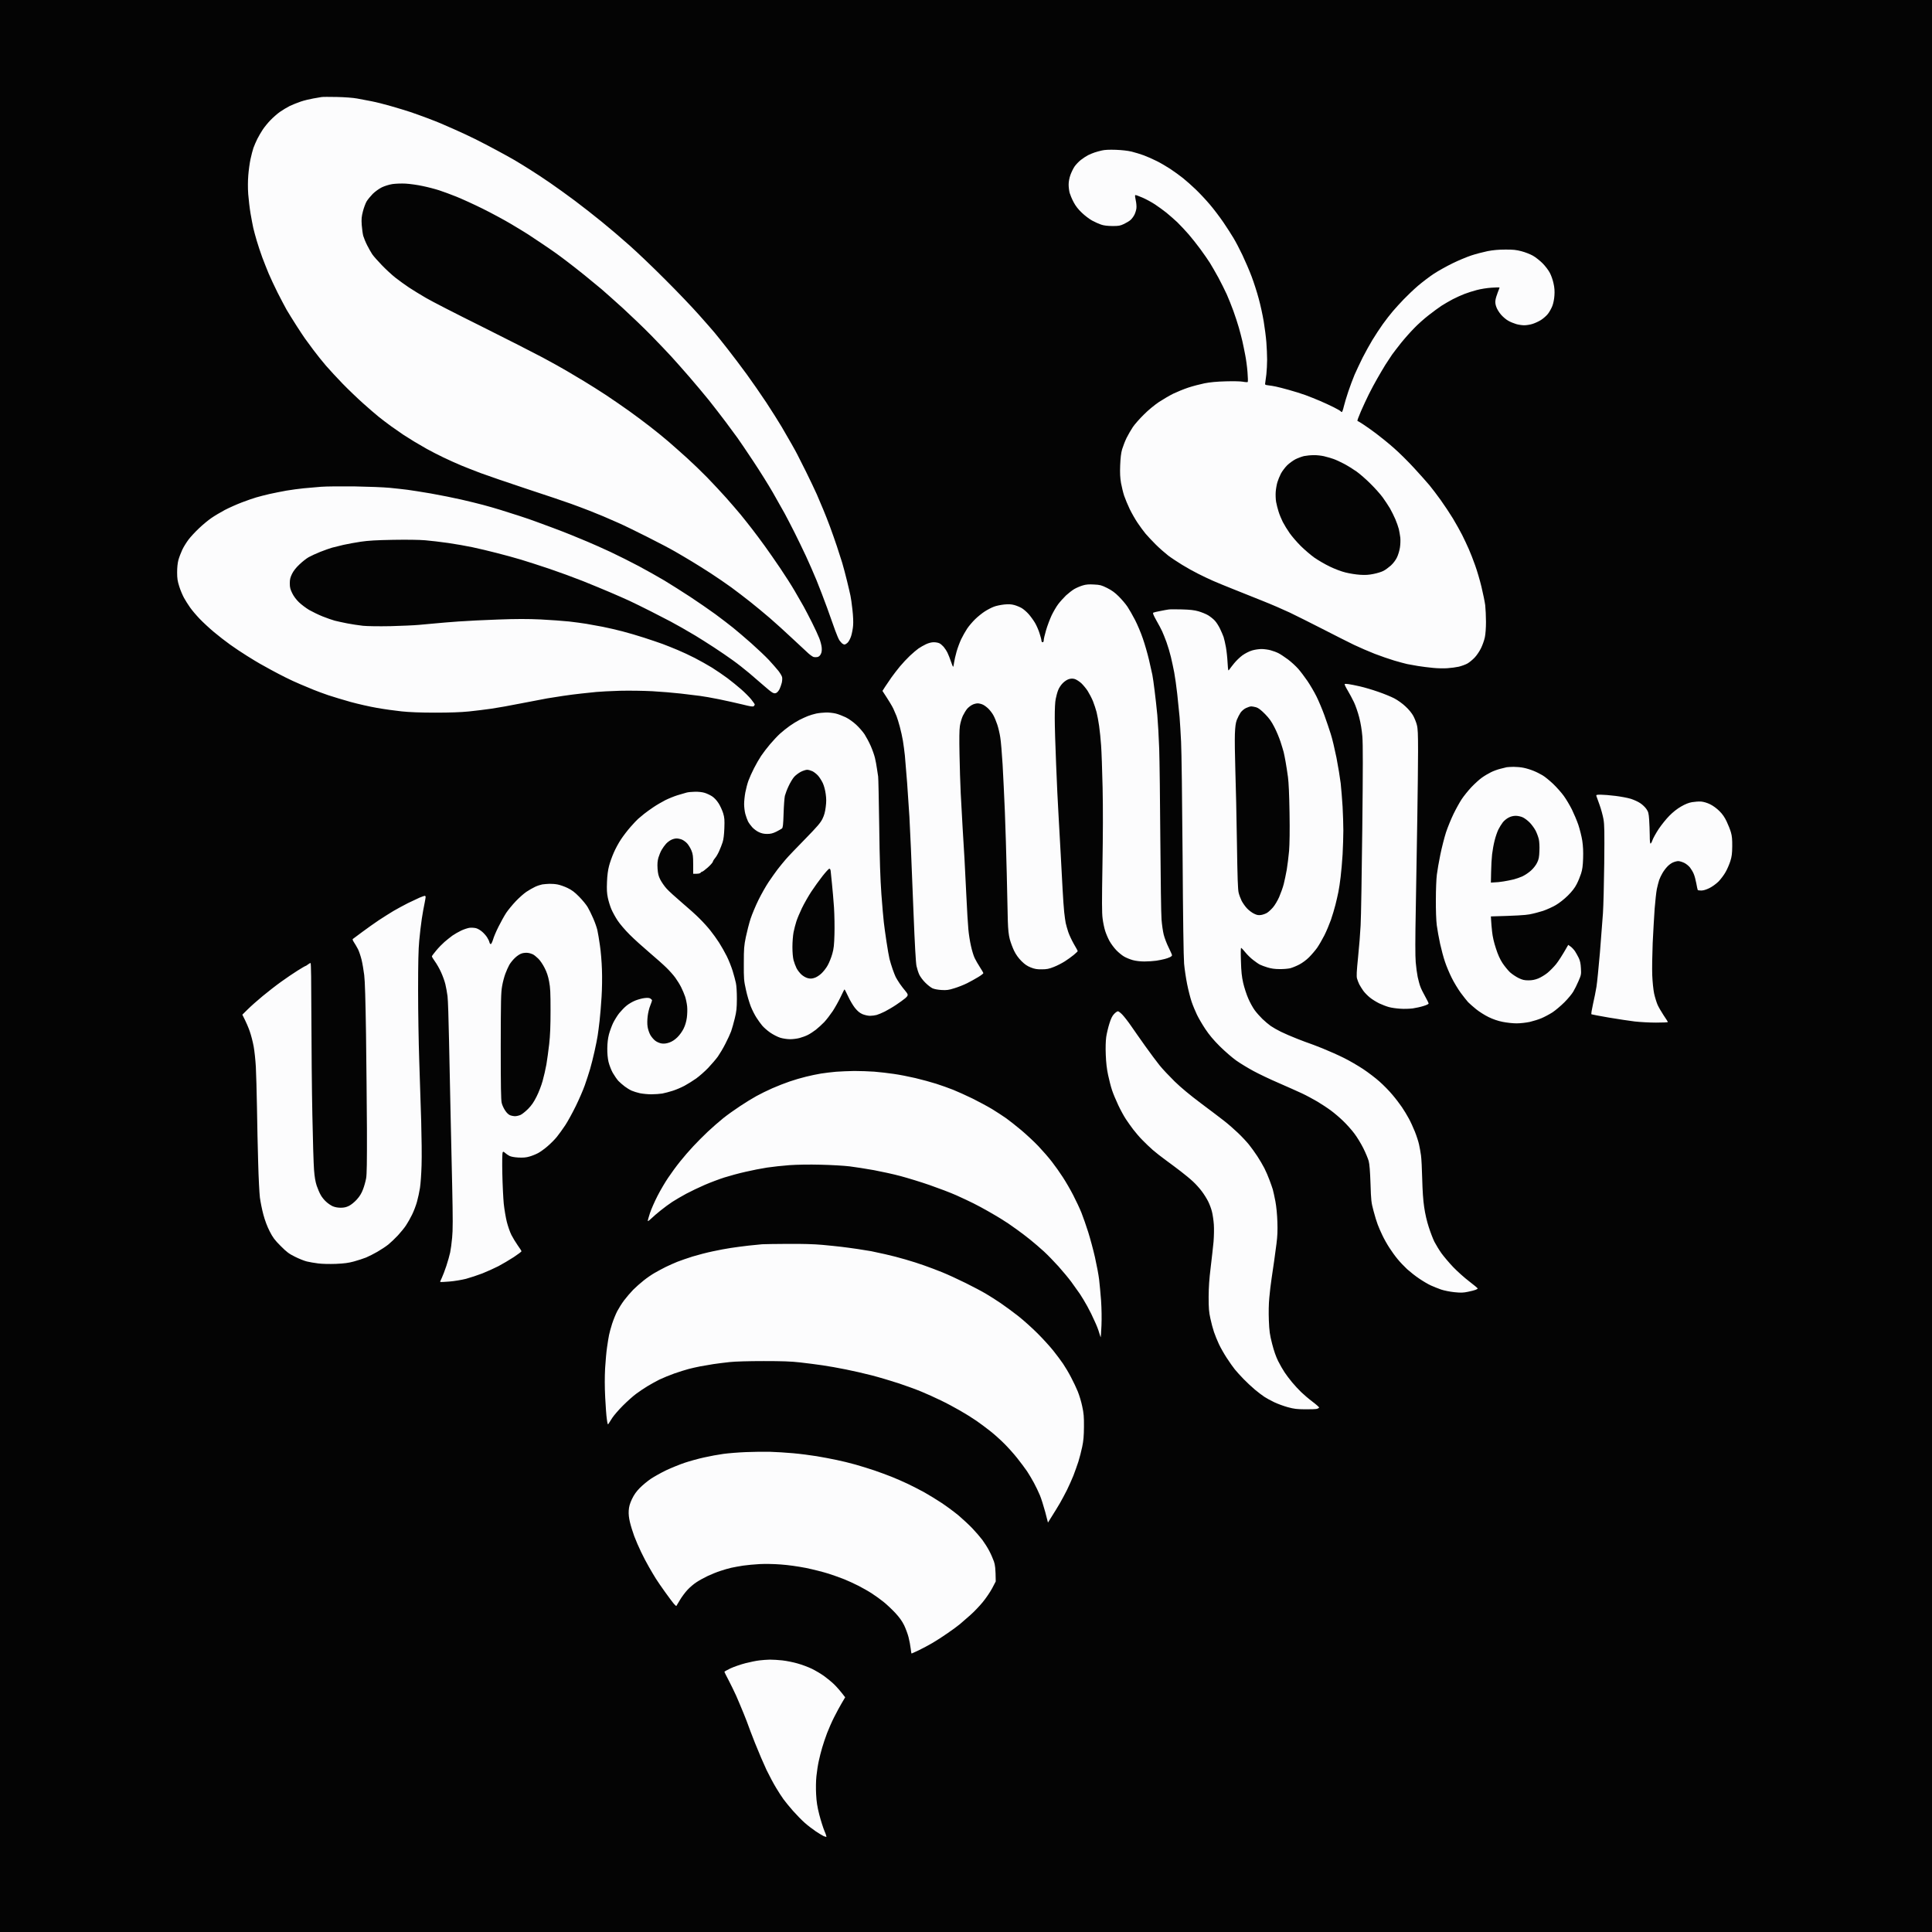 <svg version="1.2" xmlns="http://www.w3.org/2000/svg" viewBox="0 0 2560 2560" width="2560" height="2560">
	<rect x="0" y="0" width="2560" height="2560" fill="#808080" stroke="none"/>
	<title>upsampler - 2025-05-10T022443</title>
	<style>
		.s0 { fill: #040404 } 
		.s1 { fill: #fcfcfd } 
	</style>
	<g id="Background">
		<path id="Path 0" class="s0" d="m0 1280v1280h2560v-2560h-2560z"/>
		<path id="Path 1" fill-rule="evenodd" class="s1" d="m446.5 128.5c10 0.2 21.8 1.1 26.5 2 4.7 0.8 13.2 2.4 19 3.6 5.8 1.1 17.5 4 26 6.5 8.5 2.4 20.2 6 26 7.9 5.8 2 15.9 5.6 22.5 8.1 6.6 2.5 14.5 5.6 17.5 6.9 3 1.3 11.4 4.9 18.5 8.1 7.1 3.1 19.3 8.8 27 12.6 7.7 3.9 20.8 10.6 29 15.1 8.3 4.4 18.8 10.3 23.5 13 4.7 2.8 13.9 8.4 20.5 12.6 6.6 4.1 18.5 12 26.5 17.5 8 5.5 22.6 16 32.5 23.4 9.9 7.4 26.1 20.1 35.9 28.1 9.9 8 26.3 22 36.5 31.1 10.2 9 31.7 29.5 47.6 45.5 16 15.9 36 36.9 44.5 46.5 8.6 9.6 17.8 20.2 20.6 23.5 2.8 3.3 10.7 13.2 17.6 22 6.9 8.8 18.3 23.9 25.3 33.5 7 9.6 18.7 26.5 26 37.5 7.2 11 16.3 25.4 20.2 32 3.9 6.6 9.7 16.7 13 22.5 3.3 5.8 6.8 12.1 7.7 14 1 1.9 6.2 12.3 11.6 23 5.3 10.7 11.7 24.2 14.3 30 2.5 5.8 6.4 14.9 8.6 20.3 2.3 5.3 6.3 15.7 9 22.9 2.7 7.3 6.7 18.7 8.9 25.3 2.2 6.6 5.4 16.5 7.1 22 1.6 5.5 4.6 16.5 6.5 24.5 1.9 8 4 16.6 4.5 19.3 0.6 2.6 1.8 10.9 2.6 18.4 1 8.7 1.3 16.6 0.9 21.3-0.3 4.1-1.5 10.2-2.5 13.5-1 3.3-3 7.2-4.5 8.8-1.5 1.5-3.4 2.7-4.3 2.7-0.9 0-2.3-0.6-3.1-1.3-0.9-0.7-2.5-2.6-3.7-4.2-1.1-1.6-3.6-7.5-5.6-13-1.9-5.5-6.8-19-10.7-30-4-11-10.3-27.4-14-36.5-3.8-9.1-10-23.5-14-32-4-8.5-10.7-22.5-15-31-4.3-8.5-10.2-20-13.2-25.5-3-5.5-10.1-18.1-15.8-28-5.7-9.9-17.5-28.8-26.3-42-8.8-13.2-18-26.9-20.6-30.4-2.5-3.4-9.5-12.9-15.5-21-6-8-16-20.9-22.1-28.6-6.2-7.7-17.9-21.6-26-31-8.1-9.4-18.9-21.5-23.9-27-5-5.5-17-18-26.6-27.9-9.6-9.8-26.5-26-37.4-36-11-9.9-23.8-21.4-28.5-25.4-4.7-4-14.9-12.3-22.6-18.6-7.7-6.2-18.5-14.7-24-18.8-5.5-4.2-12.3-9.2-15-11.1-2.8-2-10.6-7.4-17.5-12-6.9-4.6-15.2-10.2-18.5-12.3-3.3-2.1-13.4-8.3-22.5-13.7-9.1-5.4-26-14.5-37.5-20.2-11.5-5.7-27.1-12.8-34.5-15.8-7.4-3-17.8-6.8-23-8.5-5.2-1.7-15.1-4.3-22-5.7-6.9-1.5-17-2.9-22.5-3.2-5.5-0.3-13.4 0-17.5 0.6-4.4 0.7-10.2 2.5-14 4.3-3.8 1.9-8.8 5.5-12.1 8.7-3 3.1-6.7 7.6-8.2 10.1-1.4 2.5-3.6 8.3-4.8 13-1.8 7-2.1 10.1-1.6 18 0.4 5.2 1.3 11.8 2 14.5 0.8 2.7 3.1 8.4 5.2 12.5 2.1 4.1 5.1 9.5 6.8 12 1.7 2.5 7.4 8.9 12.7 14.4 5.2 5.4 13.3 12.9 18 16.6 4.7 3.7 12.8 9.5 18 13 5.2 3.4 15.4 9.7 22.5 13.8 7.1 4.2 40.2 21.2 73.5 37.7 33.3 16.6 69.7 35.2 81 41.2 11.3 6.1 25.5 13.9 31.5 17.5 6 3.5 16.9 10 24 14.3 7.1 4.3 20 12.4 28.5 18 8.5 5.7 22.3 15.1 30.5 21 8.2 5.9 20.9 15.3 28 20.9 7.1 5.5 18 14.3 24 19.5 6 5.2 17.1 15 24.5 21.7 7.4 6.7 19.6 18.4 27 26 7.5 7.7 18.7 19.8 25.1 26.9 6.3 7.1 14.8 17 19 22 4.1 5 11 13.7 15.4 19.4 4.4 5.7 12 15.8 16.8 22.5 4.8 6.6 14.1 20 20.6 29.6 6.5 9.6 15.1 23.1 19.1 30 4 6.9 9.3 16.1 11.8 20.5 2.4 4.4 7.5 14.1 11.2 21.5 3.7 7.4 8 16.6 9.5 20.5 1.6 3.9 3 9.5 3.3 12.5 0.3 3.8 0 6.5-1.2 8.7-1 2.1-2.6 3.5-4.4 3.9-1.5 0.3-3.7 0.3-5 0-1.2-0.3-4.4-2.5-7.1-4.9-2.6-2.3-12.2-11.2-21.2-19.7-9-8.5-22.5-20.7-29.9-27.1-7.4-6.4-19.1-16-26-21.5-6.9-5.5-18.1-14-25-19.1-6.9-5-19-13.3-27-18.5-8-5.2-19.5-12.4-25.5-16-6-3.6-15.7-9.4-21.5-12.7-5.8-3.4-22.4-12.2-37-19.5-14.6-7.4-32.1-15.9-39-18.9-6.9-3-15.6-6.8-19.5-8.5-3.9-1.6-12.2-5-18.5-7.5-6.3-2.5-17.4-6.6-24.5-9.2-7.1-2.6-33.5-11.5-58.5-19.7-25-8.3-52.5-17.7-61-20.9-8.5-3.2-20.2-7.8-26-10.2-5.8-2.4-16.4-7.2-23.5-10.6-7.1-3.4-17-8.5-22-11.3-5-2.8-12.4-7.2-16.5-9.6-4.1-2.5-10.6-6.6-14.5-9.1-3.9-2.6-11.3-7.8-16.5-11.5-5.2-3.8-12.6-9.4-16.4-12.5-3.8-3.1-13.1-11-20.5-17.7-7.5-6.7-19.7-18.4-27.1-26-7.4-7.7-17.4-18.4-22.1-23.9-4.7-5.5-12.2-14.8-16.5-20.6-4.3-5.8-9.5-12.8-11.4-15.5-1.9-2.7-7.1-10.5-11.5-17.4-4.4-6.9-10.1-16.1-12.7-20.5-2.5-4.4-7.9-14.8-12.1-23-4.1-8.3-9.4-19.5-11.7-25-2.3-5.5-6.1-15.2-8.5-21.5-2.3-6.3-5.6-16.2-7.3-22-1.7-5.8-3.8-13.4-4.6-17-0.8-3.6-2.4-12.1-3.6-19-1.2-6.9-2.5-18.5-3.1-25.8-0.6-8.4-0.5-17.5 0.1-25 0.5-6.4 1.8-16 2.9-21.2 1.1-5.2 2.9-12 3.9-15 1.1-3 3.4-8.4 5.2-12 1.8-3.6 5.1-9.2 7.3-12.5 2.2-3.3 6.8-8.9 10.1-12.3 3.4-3.5 9-8.5 12.6-11 3.6-2.5 9.4-6 13-7.8 3.6-1.7 10.1-4.3 14.5-5.8 4.4-1.5 11.8-3.3 16.5-4.1 4.7-0.8 9.6-1.6 11-1.9 1.4-0.3 10.6-0.3 20.5-0.1zm1032 70c8.1 0.3 16 1.2 21 2.4 4.4 1.1 11.6 3.3 16 4.9 4.4 1.6 12 5 17 7.5 5 2.4 13 7.2 18 10.4 5 3.3 12.6 8.8 17 12.3 4.4 3.5 12 10.3 16.9 15 4.9 4.7 13.1 13.4 18.3 19.5 5.2 6 13.4 16.9 18.3 24 4.8 7.1 10.9 16.6 13.5 21 2.7 4.4 8 14.5 11.8 22.5 3.8 8 9.3 20.8 12.2 28.5 2.9 7.7 7.1 20.7 9.3 29 2.3 8.2 5.3 22 6.7 30.5 1.4 8.5 3 20.9 3.5 27.5 0.5 6.6 1 16.9 1 23 0 6-0.5 14.8-1 19.5-0.6 4.7-1.3 9.7-1.5 11.2-0.5 2.7-0.3 2.8 4.2 3.4 2.7 0.3 7 1 9.8 1.6 2.7 0.5 10.6 2.6 17.5 4.5 6.9 1.9 16.8 5 22 6.9 5.2 1.9 13.8 5.4 19 7.6 5.2 2.2 13.4 6 18.2 8.4 4.9 2.4 9 4.9 9.3 5.4 0.3 0.5 1 1 1.5 1 0.5 0 1.7-3.3 2.6-7.3 0.9-3.9 3.6-12.8 5.9-19.7 2.3-6.9 6.1-17 8.4-22.5 2.4-5.5 7.2-15.6 10.6-22.5 3.5-6.9 9.4-17.5 13-23.5 3.7-6.1 9.9-15.5 13.8-21 3.9-5.5 9.9-13.1 13.2-17 3.3-3.9 9.8-11 14.5-15.9 4.7-4.9 13.2-13 19-18 5.8-4.9 15.2-12.1 21-15.9 5.8-3.8 16.8-9.9 24.5-13.7 7.7-3.8 19-8.5 25-10.5 6-2 15.7-4.5 21.5-5.7 7.3-1.4 14.5-2.1 23.5-2.1 10.4-0.1 14.7 0.4 21.5 2.2 4.7 1.2 11.4 3.8 15 5.8 3.6 2 9.4 6.6 13 10.2 3.6 3.6 7.9 9.3 9.6 12.6 1.8 3.3 4 9.6 4.9 14 1.3 5.6 1.6 10.4 1.2 16-0.3 4.8-1.4 10.4-2.8 14-1.3 3.3-3.9 8-5.9 10.5-2 2.5-6.1 6.1-9.1 8-3 1.9-8 4.2-11.2 5.2-3.1 1-8.1 1.8-11 1.8-2.8 0-7.7-0.7-10.7-1.6-3-0.9-7.8-2.8-10.5-4.4-2.8-1.5-7.1-5.2-9.6-8.1-2.6-3-5.4-7.6-6.3-10.4-1.2-3.3-1.5-6.3-1-9 0.3-2.2 1.7-6.7 3-10 1.3-3.3 2.4-6.2 2.4-6.5 0-0.3-4.8-0.2-10.7 0.2-6.2 0.4-14.7 1.8-19.8 3.2-5 1.3-12.2 3.6-16 5.1-3.8 1.4-10.8 4.6-15.5 7-4.7 2.5-11.4 6.4-15 8.7-3.6 2.4-11.3 8-17 12.5-5.8 4.5-14.6 12.3-19.5 17.5-5 5.1-12.7 13.8-17.1 19.3-4.4 5.5-9.6 12.4-11.7 15.2-2 2.9-6 9-8.9 13.5-2.8 4.6-7.7 12.8-10.8 18.3-3.2 5.5-8.1 14.7-11 20.5-2.9 5.8-7.7 16.1-10.7 23-3 6.9-5.1 12.6-4.6 12.7 0.4 0.1 3.7 2.1 7.3 4.4 3.6 2.3 11.5 7.9 17.5 12.4 6 4.5 16.6 13.1 23.5 19.2 6.9 6 18.9 17.9 26.7 26.4 7.8 8.5 17 18.8 20.5 23 3.5 4.2 10.1 13 14.8 19.5 4.7 6.6 12 17.5 16.2 24.4 4.1 6.9 9.7 16.8 12.3 22 2.6 5.2 6.5 13.5 8.7 18.5 2.2 5 6 14.6 8.4 21.5 2.5 6.9 6.3 19.7 8.4 28.5 2.1 8.8 4.4 19.8 5 24.5 0.5 4.7 1 14.6 1 22 0 8.1-0.6 16.3-1.5 20.5-0.8 3.9-3.1 10.3-5 14.2-1.9 4-5.7 9.7-8.4 12.5-2.7 2.9-7.1 6.5-9.7 8-2.7 1.5-7.8 3.3-11.4 4.2-3.6 0.8-10.3 1.7-15 2-4.7 0.4-13.2 0.2-19-0.4-5.8-0.5-14.8-1.7-20-2.5-5.2-0.9-11.8-2.1-14.5-2.6-2.8-0.6-10.4-2.7-17-4.6-6.6-2-18.3-6-26-9-7.7-3-20.1-8.4-27.5-11.9-7.4-3.6-26.3-13.1-42-21.2-15.7-8-35-17.7-43-21.5-8-3.8-24.4-10.9-36.5-15.7-12.1-4.9-29.4-11.8-38.5-15.4-9.1-3.6-21-8.5-26.5-10.9-5.5-2.4-14.5-6.7-20-9.5-5.5-2.7-15-8-21-11.7-6-3.7-14.4-9.2-18.5-12.3-4.1-3.2-11.6-9.7-16.6-14.7-5-5-11.1-11.5-13.6-14.5-2.5-3-7.1-9.3-10.3-14-3.2-4.7-7.9-13-10.6-18.5-2.6-5.5-5.9-13.4-7.3-17.5-1.4-4.1-3.2-11.8-4.2-17-1.2-7.2-1.5-12.9-1.1-23.5 0.4-9.9 1.1-16.1 2.6-21.3 1.2-3.9 3.8-10.7 5.9-15 2.1-4.2 5.8-10.6 8.2-14.2 2.4-3.6 8.9-11 14.5-16.5 6-6.1 14-12.6 20-16.7 5.5-3.6 14-8.6 19-11.1 5-2.4 14-6.1 20-8.1 6-2 15.7-4.5 21.5-5.7 7.2-1.4 16-2.3 28-2.6 10.2-0.3 19.8-0.1 23 0.5 3 0.6 5.9 0.7 6.3 0.4 0.4-0.4 0.3-6.3-0.3-13.2-0.5-6.9-1.9-17-3-22.5-1-5.5-2.8-13.8-3.8-18.5-1.1-4.7-3.2-12.8-4.7-18-1.5-5.2-4.7-15.1-7.2-22-2.5-6.9-6.5-16.8-8.8-22-2.4-5.2-7.3-15.1-11-22-3.8-6.9-8.9-15.8-11.4-19.8-2.5-4-8.2-12.1-12.5-18-4.3-5.9-11.4-14.8-15.6-19.7-4.3-4.9-11.1-12.2-15.1-16.1-4.1-3.8-10.6-9.5-14.4-12.6-3.8-3-10.6-8-15-10.9-4.4-2.9-11.9-7-16.8-9.1-4.8-2.1-9-3.6-9.5-3.3-0.4 0.3-0.1 3.4 0.7 6.8 0.8 3.4 1.2 8.2 0.9 10.7-0.3 2.5-1.5 6.3-2.6 8.5-1.1 2.2-3.3 5.2-4.9 6.7-1.5 1.5-5.5 3.9-8.8 5.5-5.3 2.5-7.1 2.8-15.5 2.8-6.5-0.1-11.3-0.6-15-1.9-3-1-8.4-3.4-12-5.4-3.6-2-9.7-6.6-13.5-10.3-4.8-4.5-8.2-8.9-10.9-14-2.2-4.1-4.5-9.7-5.3-12.4-0.7-2.8-1.3-7.7-1.3-11 0-3.7 0.9-8.5 2.3-12.5 1.3-3.6 3.7-8.6 5.5-11.3 1.8-2.6 5.6-6.6 8.4-8.8 2.9-2.3 7.3-5.1 9.8-6.4 2.5-1.2 6.3-2.8 8.5-3.5 2.2-0.8 6.5-1.9 9.5-2.6 3.7-0.9 9.9-1.2 18.5-0.9zm-1009 446c17.6 0.3 38.7 1.1 47 1.9 8.2 0.8 18.8 2 23.5 2.6 4.7 0.6 18.6 2.8 31 4.9 12.4 2.2 30.4 5.8 40 8 9.6 2.2 22.7 5.4 29 7.1 6.3 1.7 16.7 4.6 23 6.6 6.3 2 17.8 5.6 25.5 8.1 7.7 2.5 17.4 5.8 21.5 7.4 4.1 1.5 14.2 5.3 22.5 8.3 8.2 3.1 19.3 7.3 24.5 9.5 5.2 2.1 14.9 6.1 21.5 8.9 6.6 2.7 20.3 8.9 30.5 13.6 10.2 4.8 27 13.2 37.5 18.8 10.5 5.6 25.7 14.2 34 19.1 8.2 5 23.5 14.6 34 21.5 10.5 6.9 25.5 17.3 33.5 23.1 8 5.9 18.5 14 23.5 18 5 4 15.7 13.2 23.9 20.4 8.2 7.3 18.7 17.2 23.4 22.2 4.6 5 10.3 11.5 12.7 14.5 2.3 3 4.5 6.7 4.8 8.2 0.4 1.6 0.2 4.9-0.4 7.5-0.7 2.7-2 6.5-3 8.5-1.1 2.1-2.9 4.3-4.2 4.9-1.7 0.8-2.9 0.8-5.2-0.4-1.6-0.9-6.6-4.8-11-8.8-4.4-3.9-13.2-11.5-19.5-16.8-6.3-5.3-16.2-13.1-22-17.2-5.8-4.2-17-11.9-25-17.1-8-5.2-19-12.2-24.5-15.5-5.5-3.3-13.6-8-18-10.5-4.4-2.5-11.1-6.2-15-8.3-3.9-2.1-15.5-8.1-26-13.4-10.5-5.3-23.3-11.6-28.5-14-5.2-2.4-16.3-7.3-24.5-10.8-8.3-3.6-24.9-10.4-37-15.3-12.1-4.8-32.1-12.1-44.5-16.3-12.4-4.2-29.3-9.6-37.5-12.1-8.3-2.5-22.9-6.5-32.5-8.9-9.6-2.5-24-5.9-32-7.6-8-1.7-22.4-4.2-32-5.6-9.6-1.4-23.4-3-30.5-3.6-8.1-0.7-24.2-0.9-42.5-0.6-22.3 0.4-32.8 1-43 2.5-7.4 1.1-17.8 3-23 4.2-5.2 1.2-12 2.9-15 3.7-3 0.9-10 3.3-15.5 5.5-5.5 2.2-12.5 5.4-15.5 7.1-3 1.7-8.6 6.1-12.3 9.7-4.5 4.2-7.9 8.6-9.8 12.5-2.3 4.8-2.9 7.3-2.9 12.5 0 5.3 0.6 7.7 3.2 13 1.9 4 5.4 8.6 8.9 12 3.1 3 9.2 7.6 13.5 10.2 4.4 2.5 12.4 6.4 17.9 8.6 5.5 2.2 12.7 4.7 16 5.6 3.3 0.8 10.7 2.5 16.5 3.6 5.8 1.1 15.2 2.6 21 3.2 6.5 0.6 20.5 0.8 36.5 0.5 14.3-0.4 31.2-1.1 37.5-1.7 6.3-0.6 16.2-1.5 22-2 5.8-0.6 19.5-1.7 30.5-2.5 11-0.8 34.6-2 52.5-2.6 24.5-0.9 38.4-0.9 56.5-0.1 13.2 0.7 30.1 1.9 37.5 2.7 7.4 0.9 17.8 2.2 23 3.1 5.2 0.9 14.9 2.6 21.5 3.9 6.6 1.3 18.3 4 26 6 7.7 2 20.8 5.8 29 8.5 8.3 2.7 19.3 6.4 24.5 8.3 5.2 2 14.2 5.5 20 8 5.8 2.4 15.9 7.1 22.5 10.5 6.6 3.4 17 9.2 23 12.9 6 3.8 15.3 10.1 20.5 14 5.2 3.9 13.3 10.5 18 14.6 4.7 4.1 10.7 10.1 13.3 13.3 2.6 3.3 4.8 6.4 4.8 6.9 0 0.5-0.6 1.5-1.3 2.2-1 0.9-4.2 0.5-14.8-2.2-7.4-1.8-21.4-4.9-31-6.9-9.6-1.9-21.1-4-25.5-4.5-4.4-0.6-15.9-2-25.5-3.1-9.6-1.1-26.5-2.5-37.5-3.1-11-0.6-30.4-0.9-43-0.6-12.6 0.4-26.8 1.1-31.5 1.6-4.7 0.5-13.7 1.5-20 2.1-6.3 0.7-17.1 2-24 3.1-6.9 1-16.3 2.5-21 3.3-4.7 0.9-20 3.8-34 6.5-14 2.8-31.8 6-39.5 7.1-7.7 1.1-21.2 2.8-30 3.7-11.1 1.1-25 1.6-45 1.6-19.5 0-34.1-0.6-44.5-1.7-8.5-0.9-23.1-2.9-32.5-4.6-9.4-1.6-25.1-5.2-35-7.9-9.9-2.8-23.2-6.8-29.5-8.9-6.3-2.2-14.9-5.3-19-7-4.1-1.6-12.2-5-18-7.5-5.8-2.4-14.6-6.5-19.5-9-4.9-2.4-13.5-6.9-19-9.9-5.5-3.1-12.3-6.8-15-8.3-2.8-1.5-10.4-6.2-17-10.3-6.6-4.1-16.7-10.8-22.5-15-5.8-4.1-15.4-11.6-21.5-16.7-6.1-5.1-14.6-13-19-17.6-4.4-4.6-10.1-11.3-12.6-14.9-2.6-3.6-6.2-9.4-8.2-13-1.9-3.6-4.8-10.3-6.2-15-2.2-6.9-2.8-10.4-2.8-18.5 0-6.5 0.6-12.3 1.7-16.5 1-3.6 3.3-9.6 5.1-13.5 1.8-3.9 5.6-9.9 8.3-13.5 2.7-3.6 8.9-10.3 13.9-15 4.9-4.7 12.3-10.8 16.4-13.6 4-2.8 12.1-7.6 17.9-10.7 5.8-3 15.9-7.5 22.5-10 6.6-2.5 15.1-5.5 19-6.6 3.9-1.1 11.7-3.2 17.5-4.5 5.8-1.3 15.9-3.3 22.5-4.5 6.6-1.1 16.9-2.5 23-3.1 6.1-0.6 16.4-1.5 23-2 6.6-0.5 26.4-0.7 44-0.5zm980 130c8.1 0.4 9.8 0.8 17.5 4.6 6.3 3.2 10.3 6.1 15.5 11.3 3.9 3.9 9.1 10 11.5 13.6 2.4 3.6 6.9 11.5 10 17.5 3.1 6 7.8 17.1 10.3 24.5 2.6 7.4 6.2 20 8.1 28 1.9 8 3.9 17 4.5 20 0.6 3 2 12.5 3 21 1.1 8.5 2.7 23.1 3.6 32.5 0.8 9.4 2 29.4 2.5 44.5 0.5 15.1 1.2 69.6 1.5 121 0.4 51.4 1 98.9 1.6 105.5 0.5 6.6 1.8 15.6 2.9 20 1.1 4.4 4 12 6.5 17 2.5 5 4.5 9.6 4.5 10.3 0 0.6-1.2 1.8-2.8 2.5-1.5 0.8-4.7 1.9-7.2 2.5-2.5 0.7-7.4 1.6-11 2.2-3.6 0.5-10.5 1-15.5 1-5.6 0-11.5-0.7-15.5-1.8-3.6-1-8.8-3.1-11.5-4.7-2.8-1.6-7.4-5.4-10.3-8.4-3-3.1-7-8.5-9-12.1-2-3.6-4.6-9.7-5.8-13.5-1.2-3.8-2.8-11.3-3.4-16.5-1-7.4-1-22.7-0.2-70.5 0.7-40.3 0.8-75.3 0.2-103-0.5-23.1-1.4-48.3-2-56-0.5-7.7-1.7-19.2-2.6-25.5-0.9-6.3-2.4-14.6-3.4-18.5-1-3.9-3.2-10.4-4.8-14.5-1.7-4.1-4.9-10.2-7-13.5-2.1-3.3-6-7.9-8.5-10.3-2.6-2.3-6.4-4.7-8.4-5.4-2.8-0.8-4.8-0.8-7.8 0-2.4 0.7-5.7 2.8-8.3 5.4-2.4 2.4-5.1 6.5-6.1 9.3-1.1 2.7-2.5 7.9-3.2 11.5-0.9 4.1-1.3 13.4-1.3 25.5 0 10.5 0.8 37.9 1.8 61 0.9 23.1 2.3 53.5 3.2 67.5 0.8 14 2.1 37.4 2.9 52 0.8 14.6 1.9 35.5 2.5 46.5 0.6 11 1.5 24.5 2.1 30 0.6 5.5 1.5 12 2 14.5 0.5 2.5 2.1 7.9 3.4 12 1.4 4.1 4.8 11.3 7.5 16 2.8 4.7 5 8.8 5 9.3 0 0.4-2.4 2.6-5.2 5-2.9 2.4-8.2 6.2-11.8 8.5-3.6 2.3-10.1 5.7-14.5 7.4-6.5 2.6-9.5 3.2-16 3.2-6.3 0.1-9.4-0.4-14.5-2.4-4.8-1.9-8-4-12.5-8.5q-6-6-9.7-13.5c-2-4.1-4.6-11.1-5.8-15.5-1.5-6-2.2-12.2-2.6-24.5-0.2-9.1-0.9-37.2-1.4-62.5-0.6-25.3-1.7-62.2-2.5-82-0.8-19.8-2.2-47.9-3-62.5-0.9-14.6-2.2-30.8-3.1-36-0.8-5.2-2.6-12.9-4-17-1.4-4.1-3.6-9.5-5-12-1.3-2.5-4.1-6.2-6.2-8.4-2-2.1-5.4-4.7-7.4-5.7-2.1-1.1-5.4-1.9-7.3-1.9-1.9 0-5.2 0.8-7.2 1.9-2.1 1-5.1 3.4-6.7 5.2-1.6 1.9-4.2 6.1-5.8 9.4-1.5 3.3-3.3 9.4-3.9 13.5-0.8 5-0.9 17.6-0.5 37.5 0.3 16.5 1 39.7 1.6 51.5 0.6 11.8 1.7 32.3 2.5 45.5 0.8 13.2 1.9 31.9 2.5 41.5 0.5 9.6 1.7 31.9 2.5 49.5 0.8 17.6 2 37.2 2.6 43.5 0.5 6.3 2.1 16.5 3.5 22.5 1.3 6 3.5 13.2 4.9 16 1.3 2.7 4.4 8.2 6.9 12 2.5 3.8 4.6 7.5 4.6 8 0 0.5-3 2.9-6.7 5.1-3.8 2.3-10.4 6-14.8 8.2-4.4 2.2-12 5.2-17 6.7-7.6 2.4-10.2 2.7-17 2.3-4.9-0.3-9.6-1.2-12-2.3-2.2-1.1-6.5-4.4-9.5-7.5-3.1-3-6.6-7.8-7.9-10.5-1.3-2.8-2.9-7.9-3.7-11.5-0.9-4.2-2.3-29-3.9-69.5-1.4-34.7-2.9-73.6-3.5-86.5-0.6-12.9-1.5-31.8-2-42-0.6-10.2-2-30.2-3-44.5-1.1-14.3-2.5-30.7-3-36.5-0.6-5.8-1.8-14.5-2.6-19.5-0.8-5-2.7-13.3-4.1-18.5-1.4-5.2-3.3-11.5-4.3-14-1-2.5-2.9-7-4.3-10-1.4-3-5.2-9.5-14.4-23.5l3.5-5.5c2-3 5.8-8.6 8.5-12.5 2.8-3.9 7.8-10.4 11.2-14.5 3.4-4.1 9.3-10.4 13.1-14 3.8-3.6 8.9-7.9 11.4-9.7 2.5-1.7 7-4.3 10-5.7 3.5-1.6 7.2-2.6 10.3-2.6 2.6 0 5.9 0.6 7.5 1.4 1.5 0.7 4 2.9 5.6 4.7 1.6 1.9 3.9 5.4 5.1 7.9 1.2 2.5 3.3 7.7 4.6 11.7 1.3 3.9 2.6 7 2.9 6.8 0.3-0.1 0.8-2.7 1.2-5.6 0.4-3 1.9-9.4 3.3-14.4 1.4-5 4.2-12.4 6.1-16.5 2-4.1 5.5-10.4 7.9-14 2.4-3.6 7.2-9.2 10.7-12.6 3.5-3.4 9.2-8 12.8-10.3 3.6-2.3 9-5.1 12-6.2 3-1.2 9.1-2.4 13.5-2.9 6-0.6 9.4-0.4 13.5 0.7 3 0.8 7.5 2.7 9.9 4.1 2.5 1.5 6.5 5 9 7.8 2.5 2.8 6.3 8 8.4 11.5 2.1 3.5 4.9 9.9 6.2 14.2 1.4 4.2 2.5 8.6 2.5 9.7 0 1.1 0.7 2 1.5 2 1 0 1.5-1 1.5-2.7 0-1.6 1.4-7.5 3.1-13.3 1.7-5.8 5-14.5 7.3-19.5 2.4-5 6.3-11.7 8.8-15 2.5-3.3 7.2-8.5 10.4-11.6 3.3-3 8.2-6.8 10.9-8.4 2.8-1.6 7.7-3.7 11-4.7 4.5-1.4 8.2-1.7 15-1.3zm116.5 33c10.8 0.3 16.4 0.9 22 2.5 4.1 1.2 9.9 3.5 12.9 5.3 2.9 1.8 7 5 9 7.3 2 2.2 5 6.9 6.7 10.5 1.7 3.5 3.8 8.4 4.7 10.9 0.8 2.5 2.2 8.5 3.1 13.5 0.9 5 1.9 14.2 2.2 20.5 0.7 10.9 0.8 11.4 2.3 9.2 0.9-1.3 3.7-5 6.4-8.3 2.6-3.2 7.5-8 10.9-10.5 3.8-2.7 8.9-5.3 12.8-6.5 3.6-1.1 9.2-1.9 12.5-1.9 3.3 0 8.7 0.7 12 1.6 3.3 0.9 8 2.6 10.5 3.9 2.5 1.2 8.1 5 12.5 8.2 4.4 3.3 10.5 8.9 13.6 12.4 3.1 3.5 8.6 10.8 12.3 16.2 3.6 5.3 9 14.5 12 20.5 2.9 5.9 7.6 17 10.4 24.7 2.8 7.7 6.6 19 8.5 25 2 6 5.3 20.2 7.6 31.5 2.2 11.3 4.7 26.6 5.6 34 0.8 7.4 1.9 21.3 2.5 30.8 0.5 9.4 1 23.7 1 31.7 0 8-0.5 22.3-1 31.8-0.6 9.4-1.7 22.8-2.6 29.7-0.8 6.9-2.1 15.9-3 20-0.8 4.1-2.6 11.8-3.9 17-1.3 5.2-4 14.2-6 20-2.1 5.8-5.9 15-8.7 20.5-2.8 5.5-7.1 12.9-9.6 16.5-2.6 3.6-7.4 9.2-10.7 12.5-3.5 3.5-8.9 7.5-13 9.6-3.8 2-9.3 4.2-12 4.9-2.8 0.6-9 1.2-14 1.1-6.3 0-11.1-0.7-16-2.2-3.8-1.2-8.3-2.8-10-3.7-1.7-0.8-5.7-3.6-8.9-6.1-3.3-2.5-8-7.1-10.4-10.1-2.4-3-4.9-5.7-5.5-6-0.7-0.3-0.8 5.1-0.4 17.5 0.4 13.9 1.1 20.5 3 29 1.4 6 4.4 15.3 6.7 20.5 2.2 5.2 6.1 12.2 8.5 15.5 2.4 3.3 7 8.5 10.2 11.6 3.2 3.1 8.2 7.3 11 9.3 2.9 2 9 5.5 13.5 7.7 4.6 2.3 14.4 6.5 21.8 9.4 7.4 2.9 14.6 5.6 16 6 1.4 0.4 9.2 3.4 17.5 6.7 8.2 3.3 20.8 8.9 28 12.5 7.2 3.5 18.6 10.2 25.5 14.7 6.9 4.6 16.8 12.1 22 16.8 5.2 4.6 12.9 12.4 17 17.4 4.2 4.9 9.8 12.3 12.6 16.4 2.8 4.1 6.9 10.9 9.1 15 2.3 4.1 5.9 12 8.1 17.5 2.2 5.5 4.7 13.2 5.5 17 0.9 3.8 2 10.4 2.6 14.5 0.6 4.1 1.3 18.1 1.6 31 0.4 15.7 1.2 28.1 2.6 37.5 1.3 8.9 3.5 18.6 6.1 26.5 2.2 6.9 5.6 15.7 7.5 19.5 2 3.8 6.1 10.6 9.2 15 3.1 4.3 10.2 12.7 15.7 18.5 5.6 5.8 15.1 14.3 21.3 19 6.1 4.7 11.1 8.8 11.1 9.3 0 0.4-1.2 1.2-2.8 1.8-1.5 0.6-6.1 1.8-10.2 2.6-6.2 1.3-9.3 1.4-18 0.5-5.8-0.6-13.7-2.2-17.5-3.5-3.8-1.3-9.9-3.8-13.5-5.4-3.6-1.6-10.5-5.7-15.5-9.1-5-3.3-12.1-9-15.9-12.4-3.8-3.5-9.5-9.5-12.6-13.3-3.2-3.8-8.1-10.6-10.9-15-2.9-4.4-7.1-11.8-9.3-16.5-2.3-4.7-5.1-11.2-6.3-14.5-1.3-3.3-3.8-11.4-5.5-18-3-11.3-3.3-13.5-4-36-0.6-16.8-1.3-25.8-2.4-30-0.9-3.3-4.1-11-7.1-17-3-6-8.3-14.8-11.9-19.5-3.5-4.7-10.1-12.1-14.7-16.5-4.6-4.5-12-10.8-16.4-14-4.4-3.3-12.5-8.6-18-11.9-5.5-3.2-14.7-8.2-20.5-10.9-5.8-2.7-19.5-8.8-30.5-13.6-11-4.7-26.1-11.9-33.5-15.9-7.4-4-17.8-10.3-23-14-5.2-3.7-14.9-12.1-21.6-18.7-8.4-8.4-14.2-15.3-19.3-23-4-6-9-14.6-11.1-19-2.1-4.4-5.3-12-7-17-1.7-5-4.4-15.5-6-23.5-1.6-8-3.4-20.1-4-27-0.7-7.8-1.5-61.9-2-143-0.5-71.8-1.4-139.7-2-151-0.5-11.3-1.5-26.1-2-33-0.6-6.9-2-20.6-3.1-30.5-1.1-9.9-2.9-22.7-4-28.5-1.1-5.8-3.1-15-4.4-20.5-1.3-5.5-3.9-14.3-5.8-19.5-1.9-5.2-4.5-11.7-5.8-14.5-1.2-2.7-4.7-9.3-7.7-14.5-4-7.2-5-9.7-4-10.2 0.7-0.4 4.9-1.4 9.3-2.2 4.4-0.9 9.3-1.8 11-2 1.7-0.3 9.5-0.3 17.5-0.1zm221 99c2.5 0.3 9.2 1.7 15 3 5.8 1.3 16.6 4.5 24 7.1 7.4 2.5 17.1 6.5 21.4 8.7 4.7 2.5 10.9 6.9 15 10.8 4.3 3.9 8.4 9 10.3 12.5 1.7 3.2 3.9 8.6 4.7 11.9 1.3 4.8 1.6 11.8 1.6 35 0 16-0.5 55.8-1 88.5-0.5 32.7-1.4 86.5-2 119.5-0.8 40.5-0.8 63.7-0.1 71.5 0.5 6.3 1.7 15.1 2.6 19.5 1 4.4 2.5 10.3 3.6 13 1 2.8 3.9 8.6 6.4 13 2.5 4.4 4.5 8.6 4.5 9.3 0 0.6-3 2.1-6.8 3.2-3.7 1.2-10.1 2.6-14.2 3.2-4.1 0.5-11.5 0.8-16.5 0.4-5-0.3-11.6-1.2-14.8-2.1-3.1-0.8-9-3-13-4.9-3.9-1.9-9.6-5.4-12.5-7.8-3-2.4-6.9-6.4-8.8-9-1.9-2.7-4.2-6.5-5.3-8.5-1-2.1-2.4-5.6-3-7.8-0.8-3.1-0.5-9.2 1.4-28 1.4-13.2 2.9-32.3 3.4-42.5 0.6-10.2 1.5-67.5 2.2-127.5 0.9-80.7 0.9-112.5 0.1-122.5-0.7-8.7-2.2-17.8-4.2-25.5-1.7-6.6-4.8-15.6-6.9-20-2.1-4.4-5.9-11.5-8.4-15.7-2.6-4.3-4.4-8.1-3.9-8.4 0.4-0.3 2.7-0.3 5.2 0.1zm-692.5 37.6c3.8-0.1 9.7 0.6 13 1.4 3.3 0.8 9.2 3.1 13 4.9 4.1 2 9.9 6.1 13.9 9.8 3.8 3.5 8.8 9.2 11.2 12.8 2.3 3.6 6 10.5 8.2 15.5 2.2 5 4.6 11.9 5.5 15.5 0.9 3.6 2.1 10.1 2.7 14.5 0.6 4.4 1.3 9.1 1.6 10.5 0.3 1.4 0.9 30.6 1.4 65 0.6 46.7 1.4 69.7 2.9 91 1.2 15.7 2.6 32.3 3.2 37 0.5 4.7 2.1 16.2 3.5 25.5 1.4 9.3 3.2 19.7 4 23 0.8 3.3 2.7 9.4 4.1 13.5 1.4 4.1 3.3 8.8 4.1 10.5 0.8 1.7 3.3 5.7 5.5 9 2.3 3.3 5.4 7.3 6.9 9 1.5 1.7 3.1 3.9 3.4 5 0.5 1.5-0.3 2.8-3.2 5.3-2.2 1.8-7.5 5.7-11.9 8.6-4.4 3-11.2 6.9-15 8.9-3.8 1.9-8.8 4-11 4.6-2.2 0.6-6.1 1.1-8.7 1.1-2.8 0-7-1-10-2.2-3.8-1.7-6.4-3.9-10-8.3-2.6-3.3-6.7-10.2-9-15.3-2.4-5.1-4.5-9.2-4.8-9.2-0.3 0.1-2.5 4.4-5 9.8-2.5 5.3-7.2 13.7-10.4 18.7-3.3 4.9-8.4 11.6-11.5 14.9-3.1 3.2-8.1 7.7-11.1 10.1-3 2.3-7.7 5.4-10.5 6.8-2.7 1.4-7.7 3.2-11 4.1-3.3 0.9-8.9 1.6-12.5 1.6-3.7 0-9.3-0.8-13-1.9-3.8-1.2-9.4-4.1-13.5-6.9-3.9-2.7-8.6-6.9-10.6-9.3-2-2.4-5.4-7.1-7.5-10.4-2.2-3.3-5.6-10-7.6-15-1.9-5-4.9-14.8-6.4-22-2.7-12.2-2.9-14.4-2.8-35 0-19.9 0.3-23.2 2.7-35 1.5-7.2 4.3-18 6.2-24 2-6 6.7-17.3 10.5-25 3.8-7.7 9.9-18.5 13.6-24 3.7-5.5 9-12.9 11.7-16.5 2.8-3.6 7.5-9.4 10.6-13 3-3.6 14.6-15.7 25.7-27 16.5-16.9 20.6-21.7 23.2-27 2.3-4.6 3.5-9.1 4.3-15.5 0.9-6.7 0.9-11.2 0-17.5-0.7-5.2-2.2-10.8-3.9-14.5-1.6-3.3-4.4-7.7-6.3-9.8-1.9-2.1-5.2-4.7-7.4-5.8-2.2-1-5.3-1.9-7-1.9-1.7 0-5.4 1.2-8.4 2.7-3 1.6-7 4.6-8.9 6.8-1.9 2.2-5.2 7.6-7.2 12-2.1 4.4-4.3 10.3-5 13-0.6 2.8-1.4 13.3-1.7 23.5-0.5 15.3-0.9 18.7-2.2 19.8-0.9 0.7-4.3 2.6-7.6 4.3-4.6 2.2-7.4 2.9-12 2.9-4.2 0-7.5-0.7-11-2.4-2.7-1.2-6.7-4.2-8.7-6.4-2.1-2.3-4.7-5.9-5.7-7.9-1-2.1-2.6-6.5-3.5-9.8-0.9-3.3-1.6-9.2-1.6-13 0-3.8 0.7-10.8 1.6-15.5 0.9-4.7 2.7-11.7 4.1-15.5 1.4-3.8 4.7-11.3 7.4-16.5 2.6-5.2 6.9-12.6 9.5-16.5 2.6-3.9 7.9-10.8 11.8-15.4 3.9-4.6 9.8-10.9 13.1-13.9 3.3-3 9.2-7.7 13-10.4 3.8-2.7 9.7-6.3 13-8 3.3-1.7 8.3-3.9 11-5 2.8-1.1 7.7-2.6 11-3.3 3.3-0.7 9.2-1.3 13-1.4zm911 72c3.8 0 9.9 0.5 13.5 1.3 3.6 0.7 9.4 2.5 13 4 3.6 1.4 8.9 4.1 11.9 5.9 3 1.7 9.3 6.9 14 11.3 4.7 4.5 11.1 11.7 14.2 16 3.2 4.4 7.9 12.4 10.7 17.9 2.7 5.5 6.6 14.7 8.6 20.5 1.9 5.8 4.3 15.2 5.2 21 1.1 7.4 1.4 14.4 1.1 23.5-0.3 9.6-1 14.8-2.7 20-1.2 3.8-3.8 10.2-5.8 14-2.4 4.8-6.1 9.6-11.6 15.1-5 4.9-11.2 9.8-16.1 12.7-4.4 2.6-12.1 6-17 7.7-5 1.6-13 3.7-18 4.6-5.4 1-17.3 1.8-51 2.7l0.3 5.1c0.1 2.8 0.7 9.6 1.3 15.1 0.7 6.6 2.4 14.1 5 22 2.6 8.2 5.4 14.4 8.7 19.5 2.7 4.1 7.2 9.6 10 12.3 2.9 2.6 8 6 11.5 7.7 5 2.4 7.5 3 13 3 4.8 0 8.4-0.7 13-2.5 3.4-1.4 8.9-4.7 12.2-7.4 3.3-2.7 8.5-8 11.5-11.7 3-3.8 7.9-11.1 16-25.4l3.2 2.3c1.7 1.2 4.3 4 5.8 6.2 1.4 2.2 3.7 6.3 5 9 1.7 3.6 2.5 7.4 2.8 13.5 0.5 8.1 0.3 8.9-3.2 17-2 4.7-5.1 10.9-6.9 13.9-1.7 3-7 9.4-11.7 14.1-4.7 4.7-11.9 10.8-16 13.5-4.1 2.6-10.7 6.1-14.5 7.7-3.8 1.6-10.8 3.8-15.5 4.9-4.9 1-12.3 1.9-17.5 1.9-5.1 0-13.1-0.9-18.5-2-6.1-1.2-12.8-3.5-18.5-6.3-5-2.4-12.4-7.1-16.5-10.4-4.1-3.3-8.9-7.6-10.7-9.4-1.7-1.9-6.1-7.4-9.8-12.4-3.6-5-9.1-14-12-20-3-6-7-15.5-8.8-21-1.9-5.5-4.8-16.3-6.5-24-1.7-7.7-3.6-18.7-4.4-24.5-0.8-6.3-1.3-19.9-1.2-34 0-12.9 0.6-27.8 1.3-33 0.6-5.2 2.7-17.2 4.6-26.5 1.9-9.3 5.3-22.6 7.5-29.5 2.3-6.9 6.8-17.9 10-24.5 3.2-6.6 8.1-15.4 10.8-19.5 2.7-4.1 8.5-11.3 12.8-15.9 4.4-4.6 10.6-10.3 13.9-12.6 3.3-2.4 8.7-5.6 12-7.2 3.3-1.7 8.9-3.7 12.5-4.6 3.6-0.9 7.4-1.8 8.5-2.1 1.1-0.2 5.2-0.4 9-0.5zm-1084.5 33c4.1-0.1 9.8 0.5 12.5 1.4 2.8 0.8 7.1 2.8 9.8 4.5 3 1.9 6.2 5.3 8.8 9.3 2.2 3.4 4.9 9.4 6.1 13.2 1.8 6 2 8.8 1.6 20-0.3 8.4-1.1 14.9-2.3 18.5-0.9 3-3.1 8.4-4.7 12-1.6 3.6-4 7.6-5.3 9-1.2 1.4-2.6 3.5-2.9 4.8-0.3 1.2-3.4 4.7-6.8 7.7-3.5 3.1-6.8 5.5-7.3 5.5-0.5-0.1-1.6 0.6-2.2 1.5-0.8 0.9-2.8 1.5-9.8 1.3v-12.6c0-10.8-0.4-13.5-2.3-18.2-1.2-3-3.7-7.1-5.5-9.2-1.7-2-4.9-4.3-6.9-5.2-2.1-0.9-5.4-1.6-7.3-1.6-1.9 0-5.2 0.8-7.2 1.9-2.1 1-5.2 3.4-6.8 5.2-1.7 1.9-4.3 5.4-5.7 7.9-1.5 2.5-3.4 7.2-4.4 10.5-1.2 4.5-1.5 8.1-1.1 14.5 0.5 6.7 1.2 9.7 3.6 14.5 1.7 3.3 5.4 8.7 8.3 11.9 2.9 3.3 12.1 11.6 20.3 18.6 8.3 7 18.8 16.4 23.4 21.1 4.7 4.6 11.2 11.8 14.4 15.9 3.3 4.1 8.5 11.3 11.5 16 3 4.7 7.6 12.8 10.2 18 2.6 5.2 6.1 14 7.8 19.5 1.7 5.5 3.6 12.7 4.3 16 0.8 3.5 1.3 12.2 1.3 21-0.1 12.8-0.5 16.6-2.8 26-1.5 6-3.6 13.7-4.8 17-1.2 3.3-4.6 10.7-7.6 16.5-2.9 5.8-7.5 13.4-10 17-2.6 3.6-8.4 10.3-12.8 15-4.5 4.7-11.7 11-16 14.1-4.4 3.1-11.3 7.4-15.4 9.6-4.1 2.2-11.1 5.2-15.5 6.6-4.4 1.4-10.7 3.1-14 3.7-3.3 0.5-9.8 1-14.5 1-4.7 0-11.4-0.7-15-1.4-3.6-0.8-8.5-2.3-11-3.4-2.5-1.1-6.6-3.6-9.2-5.6-2.7-2-6.4-5.3-8.4-7.3-1.9-2.1-5.3-7-7.5-10.8-2.1-3.8-4.6-10.4-5.6-14.5-1.1-4.9-1.7-11.2-1.6-18 0.1-7.2 0.8-13 2.2-18.5 1.2-4.4 3.7-11.2 5.5-15 1.9-3.8 5.5-9.7 8.1-13 2.7-3.3 7.1-7.9 9.9-10.1 2.8-2.3 8-5.3 11.6-6.7 3.6-1.4 9-2.9 12-3.2 3.9-0.5 6.2-0.3 7.8 0.6 1.2 0.8 2.2 1.9 2.2 2.4 0 0.5-1.1 3.7-2.4 7-1.4 3.3-2.9 9.6-3.4 14-0.6 4.9-0.7 10.3-0.1 14 0.5 3.4 2.1 8.2 3.7 11 1.6 2.8 4.7 6.3 6.8 7.8 2.3 1.6 5.8 3.1 8.4 3.4 3.1 0.4 6.2 0 9.9-1.3 3.7-1.3 7.2-3.6 10.6-6.9 3-2.9 6.5-7.8 8.3-11.5 2.1-4.2 3.6-9.3 4.3-14.5 0.6-4.5 0.8-11 0.4-15-0.4-3.8-1.6-9.7-2.7-13-1.1-3.3-3.5-8.9-5.3-12.5-1.8-3.6-5.3-9.2-7.7-12.5-2.4-3.3-7.5-9.1-11.4-12.9-3.8-3.8-13.9-12.8-22.4-20-8.5-7.2-20.5-18-26.6-24.1-6.3-6.3-13.2-14.4-16.2-19-2.9-4.4-6.6-11.2-8.2-15-1.6-3.8-3.7-10.6-4.6-15-1.3-6.2-1.5-11-1.1-21 0.3-8.5 1.3-15.8 2.7-21 1.1-4.4 3.9-12.3 6.2-17.5 2.2-5.2 6.6-13.3 9.7-17.9 3.1-4.7 8.8-12.1 12.7-16.5 3.9-4.5 8.4-9.2 10-10.6 1.6-1.4 5.2-4.3 7.9-6.6 2.8-2.2 8.4-6.3 12.5-9 4.1-2.8 11.1-6.8 15.5-9.1 4.4-2.2 11.8-5.2 16.3-6.6 4.6-1.4 10-3 12-3.5 2.1-0.6 7.1-1 11.2-1.1zm1200.1 3.9c3.5 0 12.3 0.7 19.4 1.6 7.2 0.9 16.4 2.6 20.5 3.9 4.1 1.3 9.8 3.9 12.5 5.8 2.8 1.8 6.4 5.3 8 7.6 2.6 3.8 3.1 5.5 3.7 14 0.4 5.3 0.7 14.7 0.8 20.9 0 7.5 0.4 11.1 1.1 11 0.6-0.2 1.8-2.3 2.6-4.8 0.9-2.5 4.5-9 8.1-14.5 3.7-5.5 10-13.4 14.2-17.6 4.6-4.7 10.5-9.4 15.5-12.2 5.5-3.2 10-5 14.5-5.8 3.6-0.6 9-1 12-0.8 3.4 0.3 7.9 1.6 12 3.6 3.9 1.9 8.8 5.5 12.3 9 4.1 4 7 8.3 9.6 13.8 2.1 4.4 4.7 10.9 5.7 14.5 1.4 4.8 1.8 9.5 1.7 18.5-0.1 9.6-0.6 13.5-2.5 19.5-1.3 4.1-4.1 10.7-6.3 14.5-2.1 3.8-6.4 9.5-9.4 12.6-3.2 3.1-8.4 6.9-12.1 8.7-4.3 2.1-8 3.2-10.7 3.2-2.4 0-4.5-0.3-4.7-0.7-0.3-0.5-1.1-4.4-1.9-8.8-0.8-4.4-2.3-10-3.4-12.5-1-2.5-3.2-6.2-4.9-8.4-1.6-2.1-5-4.9-7.6-6.2-2.7-1.3-6.3-2.4-8-2.4-1.8 0-5.1 0.9-7.3 1.9-2.2 1-5.6 3.5-7.5 5.7-2 2.1-4.8 5.9-6.2 8.4-1.5 2.5-3.4 6.5-4.3 9-0.8 2.5-2.2 7.9-3.1 12-0.8 4.1-2.1 15.8-2.9 26-0.7 10.2-1.9 30.7-2.6 45.5-0.6 14.8-0.9 34-0.6 42.5 0.4 9.3 1.4 19.1 2.5 24.5 1.1 5 3.2 11.7 4.6 15 1.5 3.3 5.2 9.6 8.1 14 3 4.4 5.5 8.3 5.5 8.8 0 0.4-7.1 0.7-15.7 0.7-8.7 0-21.4-0.7-28.3-1.5-6.9-0.8-22.3-3.2-34.4-5.2-12-2.1-22.3-4-22.8-4.3-0.6-0.3 0.3-5.8 2-13.5 1.7-7.2 3.7-17.5 4.6-23 0.9-5.5 2.9-26 4.6-45.5 1.6-19.5 3.4-42.9 4-52 0.6-9.1 1.4-38.8 1.7-66 0.4-42.2 0.3-50.8-1-58.5-0.9-5-3.2-13.5-5.2-19-2-5.5-3.9-10.8-4.2-11.7-0.5-1.6 0.1-1.8 5.8-1.8zm-1393.1 118.1c3-0.1 8 0.3 11 0.9 3 0.6 8.9 2.6 13 4.6 5.8 2.8 9.3 5.4 15.5 11.7 4.4 4.5 9.5 10.7 11.2 13.7 1.8 3 5.1 9.7 7.3 14.8 2.2 5 4.7 12 5.5 15.5 0.8 3.4 2.3 12.5 3.4 20.2 1.2 7.7 2.4 22.1 2.7 32 0.4 10.3 0.2 25.9-0.5 36.5-0.6 10.2-1.8 24.3-2.6 31.5-0.8 7.2-2 16.2-2.6 20-0.6 3.8-2.4 13.1-4.1 20.5-1.6 7.4-4.3 18-5.9 23.5-1.6 5.5-4.8 15.2-7 21.5-2.2 6.3-7.6 18.7-11.9 27.5-4.3 8.8-10.6 20.3-14 25.5-3.5 5.2-8.5 12.2-11.2 15.5-2.7 3.3-8.1 8.8-12.1 12.2-4 3.5-9.7 7.6-12.7 9.2-3 1.6-8.2 3.7-11.5 4.6-4.3 1.3-8.3 1.6-14.5 1.3-5.5-0.3-9.8-1.1-12-2.2-1.9-1-4.5-2.8-5.8-4-2-1.8-2.4-1.9-3.2-0.6-0.5 0.9-0.7 12.9-0.4 28 0.3 14.6 1.2 32.6 1.9 40 0.8 7.4 2.6 18.1 4 23.8 1.4 5.6 4.1 13.5 6.1 17.5 2 3.9 5.8 10.2 8.5 14 2.7 3.7 4.9 7.2 4.9 7.7 0 0.5-4.6 4-10.2 7.7-5.7 3.7-14.8 9.1-20.3 12-5.5 2.8-15.2 7.2-21.5 9.7-6.3 2.4-16 5.6-21.5 7.1-5.5 1.4-15.4 3.1-22 3.6-6.6 0.6-12.1 0.8-12.2 0.5-0.2-0.3 0.8-2.7 2.1-5.3 1.3-2.7 4-9.8 6-15.8 2-6 4.3-14.2 5.1-18 0.8-3.8 2-12.6 2.6-19.5 1-9.7 1-24.9 0.1-67-0.7-30-1.7-74.5-2.2-99-0.6-24.5-1.5-67.2-2-95-0.5-27.8-1.4-54.3-2-59-0.6-4.7-1.9-11.9-2.9-16-1-4.1-3.6-11.3-5.8-16-2.1-4.7-5.8-11.1-8.1-14.2-2.3-3.2-4.1-6.2-3.9-6.7 0.1-0.6 2.7-4 5.7-7.6 3-3.7 8-8.8 11-11.4 3-2.6 7.8-6.4 10.5-8.4 2.8-1.9 7.9-4.9 11.5-6.6 3.6-1.7 8.5-3.3 11-3.7 2.5-0.3 6.4-0.1 8.8 0.5 2.3 0.6 6 2.8 8.3 4.9 2.3 2 5.3 5.4 6.5 7.5 1.3 2 2.6 4.8 2.9 6.2 0.3 1.4 1.1 2.5 1.8 2.5 0.6 0 2-2.7 3-6 0.9-3.3 4.2-11.1 7.3-17.2 3.1-6.2 7.7-14.5 10.2-18.3 2.6-3.8 8.3-10.8 12.7-15.4 4.4-4.6 10.7-10.2 14-12.4 3.3-2.2 8.5-5.2 11.5-6.6 3-1.4 7.3-2.8 9.5-3.2 2.2-0.3 6.5-0.7 9.5-0.8zm-165.3 15.9c0.7 0 1.3 0.7 1.3 1.5 0 0.8-0.7 4.8-1.5 8.8-0.9 3.9-2.5 13-3.6 20.2-1.1 7.2-2.6 20.2-3.4 29-1.1 11.6-1.5 29.7-1.5 66 0 27.5 0.7 69.1 1.5 92.5 0.8 23.4 2 59.6 2.6 80.5 0.6 20.9 0.9 47.2 0.5 58.5-0.3 11.3-1.3 24.8-2.1 30-0.8 5.2-2.6 13.5-4 18.5-1.4 5-4.3 12.6-6.5 17-2.1 4.4-5.7 10.7-7.9 14-2.1 3.3-7 9.3-10.8 13.4-3.7 4-9.5 9.5-12.8 12.2-3.3 2.6-9.8 6.9-14.5 9.6-4.7 2.7-11.4 6.1-15 7.6-3.6 1.4-10.8 3.8-16 5.2-7.3 2-12.8 2.7-24 3.2-8.5 0.3-18.2 0.1-23.5-0.6-4.9-0.6-11.7-1.8-15-2.6-3.3-0.8-10.3-3.6-15.5-6.2-8.1-4-10.9-6.1-19-14.2-8.1-8.1-10.4-11.2-14.7-19.6-3.3-6.5-6.2-14.2-8.3-22-1.8-6.6-3.8-16.7-4.6-22.5-0.7-5.8-1.8-26.5-2.3-46-0.6-19.5-1.3-52.6-1.6-73.5-0.4-20.9-1-45.2-1.5-54-0.5-8.8-1.8-21-2.9-27-1.1-6-3.4-15-5.2-20-1.7-5-4.6-11.9-9.8-22l7.2-7.1c4-4 12.8-11.8 19.7-17.5 6.9-5.7 17.9-14.3 24.5-19 6.6-4.8 16.4-11.4 21.8-14.8 5.3-3.3 10-6.1 10.5-6.1 0.4 0 1.8-0.9 3.2-2 1.4-1.1 3-2 3.5-2 0.7 0 1 24.5 1.1 71.2 0.1 39.2 0.6 97.8 1.3 130.3 0.6 32.5 1.6 65.1 2.2 72.5 0.7 9.5 1.8 15.7 3.5 21 1.4 4.1 3.8 9.8 5.4 12.5 1.5 2.8 4.8 6.8 7.2 8.9 2.3 2.2 6.3 4.9 8.8 6 2.9 1.2 6.6 1.9 10.5 1.9 4.4 0 7.4-0.7 11-2.5 2.8-1.4 7.4-5.1 10.3-8.4 3.8-4.2 6.2-8.1 8.2-13.4 1.6-4.1 3.4-10.7 4.1-14.5 1-5.2 1.2-21.7 1.1-65.5-0.2-32.2-0.7-88.7-1.2-125.5-0.7-45.9-1.4-70.6-2.4-78.5-0.8-6.3-2.3-15.4-3.5-20.3-1.2-4.8-3.3-11.1-4.7-13.9-1.5-2.9-3.9-7-5.3-9.1-1.6-2.4-2.2-4.1-1.6-4.5 0.6-0.4 6.2-4.6 12.5-9.3 6.3-4.7 16.2-11.7 22-15.6 5.8-3.8 14.5-9.3 19.5-12.3 5-2.9 13.5-7.5 19-10.3 5.5-2.7 12.5-6 15.5-7.3 3-1.3 6.1-2.3 6.8-2.4zm918.6 153c0.9 0 3.5 2 5.8 4.4 2.4 2.5 7.5 9 11.3 14.5 3.8 5.6 12.3 17.6 18.8 26.8 6.6 9.3 15.2 20.8 19.2 25.8 4 5 13.1 14.6 20.1 21.5 8.7 8.4 20.1 17.9 34.9 29 12.1 9 26 19.6 31 23.5 5 3.9 13 10.9 17.9 15.6 4.9 4.6 11.4 11.6 14.5 15.4 3.1 3.8 8.1 10.8 11.2 15.5 3.1 4.7 7.3 11.9 9.4 16 2.1 4.1 5.1 11.1 6.7 15.5 1.7 4.4 3.6 10 4.4 12.5 0.7 2.5 2.3 9.7 3.5 16 1.3 7 2.3 17.6 2.6 27 0.4 11.3 0.1 19.1-1.2 29-0.9 7.4-2.3 17.8-3.1 23-0.8 5.2-2.3 15.3-3.3 22.5-1.1 7.2-2.5 18.8-3.1 26-0.8 8.4-1 19-0.6 30 0.6 14.8 1.2 18.8 4.3 31 2.4 9.4 5 16.9 8 23 2.5 5 6.4 11.7 8.6 15 2.2 3.3 6.6 9.2 9.8 13 3.1 3.8 8.6 9.7 12.1 13.1 3.4 3.3 10.2 9.1 15 12.7 4.9 3.7 8.8 7.2 8.8 7.7 0 0.5-1.2 1.3-2.8 1.8-1.5 0.4-8.5 0.7-15.7 0.6-10.9-0.1-14.6-0.5-23-2.8-5.5-1.5-13.6-4.5-18-6.6-4.4-2.1-10.3-5.3-13-7.1-2.8-1.8-8.4-6.1-12.5-9.5-4.1-3.4-10.9-9.8-15.1-14.1-4.1-4.3-9.4-10-11.6-12.8-2.2-2.7-7-9.5-10.6-15-3.6-5.5-8.3-13.8-10.5-18.5-2.2-4.7-5.1-11.9-6.5-16-1.4-4.1-3.6-12.2-4.8-18-1.9-8.7-2.3-13.5-2.3-28.5 0.1-13.3 0.8-23.5 2.7-39 1.4-11.5 3.1-26.8 3.8-34 0.6-7.5 0.8-17.2 0.4-23-0.4-5.5-1.5-13.2-2.5-17-0.9-3.8-3.2-9.9-5-13.5-1.8-3.6-5.5-9.6-8.4-13.4-2.8-3.8-8.1-9.7-11.7-13-3.6-3.4-10.8-9.3-16-13.3-5.2-4-14.1-10.7-19.9-14.9-5.8-4.2-13.7-10.4-17.5-13.7-3.8-3.4-10.1-9.3-13.8-13.2-3.8-3.8-9.2-10.2-12.1-14-2.9-3.8-7.2-9.9-9.6-13.5-2.4-3.6-7-11.9-10.1-18.5-3.1-6.6-6.9-15.6-8.3-20-1.5-4.4-3.8-13.4-5.2-20-1.8-8.4-2.7-16.5-3.1-27-0.4-9.6-0.1-18.1 0.6-23.5 0.7-4.7 2.6-12.7 4.2-17.7 2.1-6.8 3.8-10.2 6.3-12.8 1.8-1.9 4.1-3.5 5-3.5zm-349.4 79.1c7.4 0 19.3 0.4 26.5 0.9 7.2 0.6 18.8 1.9 26 3 7.2 1 20 3.5 28.5 5.5 8.5 2 20.9 5.4 27.5 7.5 6.6 2.1 16.7 5.7 22.5 8 5.8 2.3 17.2 7.5 25.5 11.5 8.2 4.1 20 10.4 26 14 6 3.7 14.5 9.2 18.9 12.3 4.3 3.1 13.3 10.2 20 15.8 6.6 5.6 16.8 15 22.5 21 5.7 6 13.9 15.4 18.1 20.9 4.3 5.5 10.8 14.7 14.5 20.5 3.8 5.8 9.9 16.3 13.6 23.5 3.7 7.2 8.7 17.7 11 23.5 2.3 5.8 6.3 17.3 8.9 25.5 2.6 8.3 6.7 23.3 9 33.5 2.3 10.2 4.8 23.5 5.5 29.5 0.7 6 1.9 18.7 2.6 28 0.7 10.5 0.9 23.1 0.5 33-0.4 8.8-0.9 15.8-1.1 15.5-0.2-0.3-1.1-3.1-2-6.2-0.8-3.2-3.5-10.1-6-15.3-2.5-5.2-4.5-9.6-4.5-9.7 0-0.2-2.3-4.6-5.1-9.8-2.9-5.2-7.3-12.7-9.9-16.5-2.6-3.8-7.8-11-11.4-16-3.7-5-11.4-14.2-17-20.5-5.7-6.3-14.3-15.2-19.2-19.7-4.9-4.5-13.2-11.6-18.4-15.8-5.2-4.2-13.1-10.2-17.5-13.3-4.4-3.1-9.6-6.8-11.5-8.1-1.9-1.3-6.4-4.2-10-6.4-3.6-2.2-11-6.6-16.5-9.7-5.5-3.2-14.3-7.9-19.5-10.5-5.2-2.6-15.6-7.5-23-10.8-7.4-3.3-23.2-9.3-35-13.4-11.8-4.1-29.2-9.4-38.5-11.9-9.3-2.5-25.3-6-35.5-7.9-10.2-1.8-24.6-4.1-32-5-7.4-0.9-24.8-1.9-38.5-2.2-15.4-0.4-31.3-0.1-41.5 0.6-9.1 0.7-22.3 2.1-29.5 3.2-7.2 1.1-20 3.6-28.5 5.6-8.5 1.9-21.1 5.3-28 7.5-6.9 2.2-18.6 6.6-26 9.8-7.4 3.2-18.5 8.5-24.5 11.7-6 3.3-14.4 8.1-18.5 10.8-4.1 2.7-11.1 7.8-15.5 11.4-4.4 3.5-9.9 8.2-12.2 10.5-2.4 2.3-4.5 3.9-4.8 3.6-0.3-0.3 1-5 2.8-10.5 1.8-5.5 6.4-15.8 10.1-23 3.7-7.2 10-18 14.1-24 4-6 11.1-15.7 15.8-21.5 4.6-5.8 12.4-14.8 17.3-20 4.9-5.3 13.6-14 19.4-19.5 5.8-5.4 15-13.5 20.5-17.9 5.5-4.4 15.6-11.6 22.5-16.1 6.9-4.6 16.5-10.5 21.5-13.2 5-2.8 14.4-7.4 21-10.3 6.6-2.9 17-7 23-9 6-2.1 15.7-4.9 21.5-6.3 5.8-1.5 14.8-3.3 20-4.2 5.2-0.8 14.2-1.9 20-2.4 5.8-0.4 16.6-0.9 24-1zm-88.3 229.1q29.3-0.2 46 1.3c9.3 0.9 20.6 2 25.3 2.6 4.7 0.5 14.3 1.9 21.5 2.9 7.2 1.1 15.2 2.4 18 2.9 2.7 0.5 11.1 2.3 18.5 4 7.4 1.6 19.6 4.8 27 7 7.4 2.1 18.7 5.7 25 8 6.3 2.2 17.1 6.3 24 9.1 6.9 2.8 20.6 9.1 30.5 14 9.9 4.9 22 11.3 27 14.3 5 2.9 13.7 8.5 19.5 12.4 5.8 3.9 16.3 11.7 23.5 17.3 7.2 5.7 18.6 16 25.5 22.9 6.9 6.9 16.2 17.1 20.6 22.6 4.4 5.5 10.3 13.4 13.1 17.5 2.8 4.1 7.6 12.2 10.6 18 3.1 5.8 7.1 14.3 9 19 1.9 4.7 4.6 13.5 5.8 19.5 2 9.1 2.4 13.8 2.3 27-0.1 12.3-0.6 18.4-2.3 26.5-1.2 5.8-3.5 14.7-5.1 19.8-1.7 5-4.6 13.4-6.6 18.5-2 5-5.9 13.7-8.6 19.2-2.8 5.5-6.9 13.2-9.1 17-2.2 3.8-6.7 11.3-16 26l-3.6-14c-2.1-7.7-5.2-17.6-7-22-1.8-4.4-5.4-11.8-7.9-16.5-2.5-4.7-6.7-11.7-9.2-15.5-2.6-3.8-8.5-11.7-13.1-17.5-4.6-5.8-12.4-14.5-17.4-19.4-4.9-4.9-13-12.2-18-16.1-5-4-13.3-10.2-18.5-13.8-5.2-3.6-15.1-9.8-22-13.7-6.9-4-18.3-10.1-25.5-13.5-7.2-3.5-18.4-8.6-25-11.3-6.6-2.8-20.3-7.8-30.5-11.2-10.2-3.3-26.2-8.1-35.5-10.5-9.3-2.4-24.9-6-34.5-7.9-9.6-2-23.6-4.4-31-5.5-7.4-1.1-20.7-2.8-29.5-3.8-12.1-1.4-23.8-1.8-48.5-1.8-20 0-37.3 0.5-45 1.3-6.9 0.7-16.5 2-21.5 2.7-5 0.8-12.8 2.1-17.5 3-4.7 0.9-11.7 2.5-15.5 3.5-3.9 1-12.3 3.7-18.8 5.9-6.4 2.3-15.4 6-20 8.2-4.5 2.3-11.6 6.2-15.7 8.7-4.1 2.5-10.9 7-15 10.1-4.1 3-12 10.1-17.5 15.6-5.5 5.5-11.8 12.8-14 16.1-2.2 3.4-4.5 7-5.1 8-0.9 1.6-1.3 0.5-2.2-6.1-0.7-4.4-1.6-17.5-2.2-29-0.7-14.2-0.7-26.7-0.1-38.5 0.6-9.6 1.7-22.2 2.6-28 0.8-5.8 2-13 2.6-16 0.6-3 2.4-9.8 4.1-15 1.7-5.2 4.7-12.6 6.7-16.5 2-3.8 6.1-10.4 9.2-14.5 3.1-4.1 8.5-10.4 12-14 3.5-3.5 9.8-9.1 13.9-12.3 4.1-3.3 10.6-7.8 14.5-10 3.8-2.2 10.5-5.8 14.7-7.9 4.3-2.1 11.3-5.2 15.5-6.9 4.3-1.7 13.4-4.8 20.3-7 6.9-2.1 18.8-5.2 26.5-6.8 7.7-1.7 18.5-3.7 24-4.5 5.5-0.9 16.1-2.2 23.5-3.1 7.4-0.8 15.5-1.6 18-1.8 2.5-0.2 17.7-0.4 33.7-0.5zm-23.2 275.5c7.7 0.2 21.4 1.1 30.5 1.9 9.1 0.8 23 2.6 31 3.9 8 1.3 19.9 3.6 26.5 5 6.6 1.3 17.8 4.1 25 6.1 7.2 2 18.6 5.6 25.5 7.9 6.9 2.4 17 6.1 22.5 8.3 5.5 2.2 15.2 6.4 21.5 9.4 6.3 3 16.2 8.1 22 11.3 5.8 3.2 16.1 9.6 23 14.1 6.9 4.6 17 12.1 22.5 16.7 5.5 4.7 13.6 12.2 18 16.8 4.4 4.6 10.4 11.6 13.3 15.4 2.8 3.8 7 10.4 9.1 14.5 2.2 4.1 4.9 10.4 6.2 14 1.6 4.9 2.2 9 2.4 26.5l-4.7 9c-2.6 4.9-8.3 13.3-12.6 18.5-4.3 5.2-11.6 12.9-16.3 17-4.6 4.1-10.9 9.6-13.9 12.1-3 2.5-10.5 8-16.5 12.1-6 4.2-15 10-20 12.9-5 2.9-13 7.2-18 9.6-5 2.3-9.2 4.3-9.5 4.3-0.3 0-0.8-3-1.2-6.7-0.4-3.8-1.7-10.4-2.8-14.8-1.1-4.4-3.8-11.6-5.9-16-2.8-5.6-6.3-10.5-11.8-16.4-4.3-4.6-11.2-11.1-15.3-14.4-4.1-3.3-11.1-8.4-15.5-11.2-4.4-2.9-12.5-7.5-18-10.3-5.5-2.8-13.8-6.6-18.5-8.5-4.7-1.9-14.1-5.3-21-7.5-6.9-2.2-20.4-5.6-30-7.6-10.9-2.1-23.5-3.9-33.5-4.6-9-0.7-21.2-0.9-28-0.5-6.6 0.3-16.3 1.3-21.5 2-5.2 0.8-12.4 2.1-16 2.9-3.6 0.8-10.1 2.7-14.5 4.2-4.4 1.4-11.8 4.4-16.5 6.6-4.7 2.2-11.4 5.9-15 8.3-3.6 2.3-9 6.9-12 10.2-3 3.2-7.5 9.2-9.9 13.3-2.4 4.1-4.6 7.7-4.8 8-0.2 0.3-1.7-1.1-3.4-3-1.6-1.9-6.7-8.7-11.2-15-4.6-6.3-10.1-14.4-12.4-18-2.3-3.6-6.4-10.6-9.2-15.5-2.9-4.9-7.6-13.9-10.5-20-3-6.1-7-15.5-9.1-21-2-5.5-4.6-13.8-5.7-18.5-1.4-5.9-1.9-10.6-1.6-15.5 0.4-5.4 1.4-8.9 4.2-15 2.8-5.8 5.6-9.9 10.4-14.8 3.7-3.8 10.3-9.2 14.7-12.2 4.4-2.9 13.6-8.1 20.5-11.4 6.9-3.2 17.9-7.7 24.5-9.9 6.6-2.2 18.1-5.4 25.5-7 7.4-1.7 18.9-3.8 25.5-4.7 6.6-0.9 20.1-2 30-2.4 9.9-0.4 24.3-0.6 32-0.4zm-0.3 275.4c3.8 0 11.2 0.4 16.5 1 5.4 0.6 14.5 2.4 20.3 4.1 5.8 1.6 14.3 4.8 19 7.1 4.7 2.3 11.9 6.6 16 9.5 4.1 3 10.1 7.9 13.3 11 3.3 3.2 7.9 8.3 14.7 17.2l-4.6 7.8c-2.5 4.2-7 12.5-10 18.5-3 5.9-7.2 15.4-9.4 21.2-2.2 5.8-5.1 14.4-6.5 19.3-1.4 4.8-3.5 12.8-4.5 17.7-1.1 4.9-2.5 13.9-3.1 20-0.7 6.6-0.8 16.3-0.4 24 0.5 9.9 1.5 16.4 4.2 27 2 7.7 5.1 17.5 6.9 21.8 1.9 4.2 2.9 7.7 2.4 7.7-0.5 0-2.2-0.5-3.8-1.2-1.5-0.7-6.1-3.5-10.2-6.2-4.1-2.8-10.7-7.8-14.5-11.2-3.8-3.3-10.9-10.6-15.7-16-4.8-5.4-10.4-12.4-12.6-15.4-2.2-3-6.6-9.8-9.7-15-3.2-5.2-8.9-15.9-12.7-23.7-3.7-7.9-10.6-23.9-15.2-35.5-4.6-11.7-8.7-22.4-9.1-23.8-0.4-1.4-3.1-8.3-6-15.5-2.9-7.2-7.4-17.7-9.9-23.5-2.6-5.8-7.2-15.1-10.1-20.7-3-5.7-5.5-10.6-5.5-11-0.1-0.5 3.7-2.5 8.2-4.7 4.6-2.1 13.5-5.2 19.8-6.8 6.3-1.6 14.6-3.3 18.5-3.7 3.8-0.5 10-0.9 13.7-1z"/>
		<path id="Path 2" class="s0" d="m1728 604.3c-3 0.7-8.2 2.6-11.4 4.2-3.2 1.7-8.2 5.3-11 8-2.8 2.8-6.5 7.7-8.3 11-1.7 3.3-3.8 8.5-4.7 11.5-0.9 3-1.9 8.7-2.2 12.5-0.3 3.9-0.1 9.9 0.5 13.5 0.7 3.6 2.1 9.4 3.3 13 1.1 3.6 3.6 9.7 5.5 13.5 2 3.9 6.1 10.6 9.2 15 3.1 4.4 9.7 12 14.7 17 5 4.9 13.1 11.9 18 15.4 4.9 3.4 14.1 8.8 20.4 11.8 6.6 3.2 15.5 6.6 21 7.9 5.2 1.3 13.8 2.7 19 3 7.2 0.5 11.6 0.2 18-1.1 4.7-0.9 10.5-2.7 13-4 2.5-1.2 6.9-4.5 9.9-7.1 3.3-3.1 6.4-7.1 8.2-10.9 1.6-3.3 3.3-9.1 3.9-13 0.6-3.8 0.8-9.7 0.5-13-0.4-3.3-1.3-8.5-2-11.5-0.8-3-2.8-8.9-4.6-13-1.7-4.1-5-10.6-7.2-14.5-2.3-3.8-6.6-10.4-9.6-14.5-3-4.1-10.2-12.2-16.1-18-5.8-5.8-14.1-13.1-18.5-16.2-4.4-3.1-11.8-7.7-16.5-10.2-4.7-2.5-11.2-5.5-14.5-6.6-3.3-1.1-8.8-2.7-12.2-3.5-3.5-0.8-9.6-1.5-13.5-1.4-4 0-9.8 0.6-12.8 1.2zm-77 333.9c-2.6 1.2-5.6 3.8-7.3 6.2-1.5 2.3-3.7 6.6-4.9 9.6-1.5 4.1-2.1 8.8-2.5 18.5-0.3 7.2 0 29 0.6 48.5 0.7 19.5 1.6 62.7 2.1 96 0.7 46.2 1.2 61.8 2.3 66 0.7 3 2.6 7.9 4 10.8 1.5 2.8 4.6 7.3 7 9.8 2.3 2.5 6.5 5.7 9.2 7 4.1 2 5.8 2.3 9.5 1.8 2.5-0.4 6.1-1.7 8-2.9 1.9-1.2 5.4-4.4 7.7-7.1 2.4-2.7 6.1-8.9 8.3-13.9 2.1-4.9 4.9-12.6 6-17 1.1-4.4 2.9-12.9 4-19 1-6 2.4-17.3 3.1-25 0.7-9.2 1-26.5 0.6-50.5-0.4-24.4-1.1-40.1-2.1-47.5-0.8-6-2.2-15-3.1-20-0.9-4.9-2-10.8-2.6-13-0.6-2.2-2.4-8.3-4.1-13.5-1.7-5.2-5.3-14-8.2-19.5-4-7.8-6.8-11.7-12.6-17.6-5.3-5.3-8.7-7.9-11.5-8.7-2.2-0.6-5.1-1.2-6.5-1.2-1.4 0-4.5 1-7 2.2zm348.1 145.1c-2.5 1.2-5.9 4-7.7 6.2-1.7 2.2-4.4 6.5-5.9 9.5-1.5 3-3.8 9.6-5 14.5-1.3 5-2.8 13.3-3.4 18.5-0.6 5.2-1.2 15.8-1.3 23.5l-0.3 14c7.7-0.3 13.2-0.9 17-1.6 3.8-0.6 9.7-1.8 13-2.6 3.3-0.8 8.7-2.7 12-4.2 3.3-1.6 8.4-5 11.3-7.7 3.2-2.9 6.5-7.2 8-10.4 2.2-4.5 2.7-7.3 3-15.5 0.3-5.7-0.1-12.4-0.8-15.5-0.7-3-2.6-8.2-4.3-11.5-1.8-3.3-5.3-8.1-7.9-10.7-2.7-2.7-6.7-5.7-9.1-6.8-2.4-1.1-6.4-2-9.2-2-3.2 0-6.6 0.8-9.4 2.3zm-909.2 77.5c-4.2 5.3-10.9 14.7-14.9 20.7-4 6.1-9.6 16-12.5 22-2.9 6.1-6.2 13.9-7.3 17.5-1.2 3.6-2.8 10-3.7 14.3-0.8 4.3-1.5 12.9-1.5 19.5 0 7.2 0.6 13.9 1.5 17.5 0.8 3.1 2.6 7.8 3.9 10.5 1.3 2.6 4.2 6.4 6.5 8.5 2.3 2.1 5.9 4.2 8.4 4.8 3.2 0.8 5.3 0.8 8.7-0.3 2.6-0.7 6.5-3.2 9.3-5.8 2.7-2.5 6.6-7.4 8.5-11 2-3.6 4.7-10.3 6-15 2-6.9 2.5-11.8 2.9-26 0.3-9.6 0-25.6-0.6-35.5-0.7-9.9-1.9-24.1-2.7-31.5-0.8-7.4-1.6-15-1.7-16.7-0.2-2.1-0.9-3.3-1.8-3.2-0.8 0-4.8 4.4-9 9.7zm-398.4 102.5c-2.3 0.6-6.2 3.1-9 5.8-2.7 2.5-6.2 6.8-7.7 9.5-1.5 2.7-3.8 7.9-5.2 11.7-1.4 3.7-3.4 11.1-4.3 16.5-1.5 8.5-1.7 18.3-1.8 79.7 0 52.8 0.3 71.2 1.3 75 0.6 2.8 2.7 7.2 4.5 9.9 1.9 3 4.5 5.5 6.5 6.3 1.7 0.7 4.8 1.3 6.7 1.3 1.9 0 5.2-0.8 7.3-1.7 2-0.9 6.5-4.5 10-8 4.6-4.7 7.5-8.9 11.2-16.3 2.8-5.5 6.4-14.8 8-20.7 1.7-6 3.9-15.7 5-21.8 1-6 2.7-18.2 3.7-27 1.3-11.5 1.8-24 1.8-44.5 0-23.9-0.3-30.1-1.9-38.5-1.3-7-3.1-12.4-6-18-2.2-4.4-5.9-9.9-8.3-12.2-2.4-2.4-5.7-5-7.3-5.8-1.6-0.8-4.7-1.7-6.7-1.9-2.1-0.3-5.6 0-7.8 0.7z"/>
	</g>
</svg>